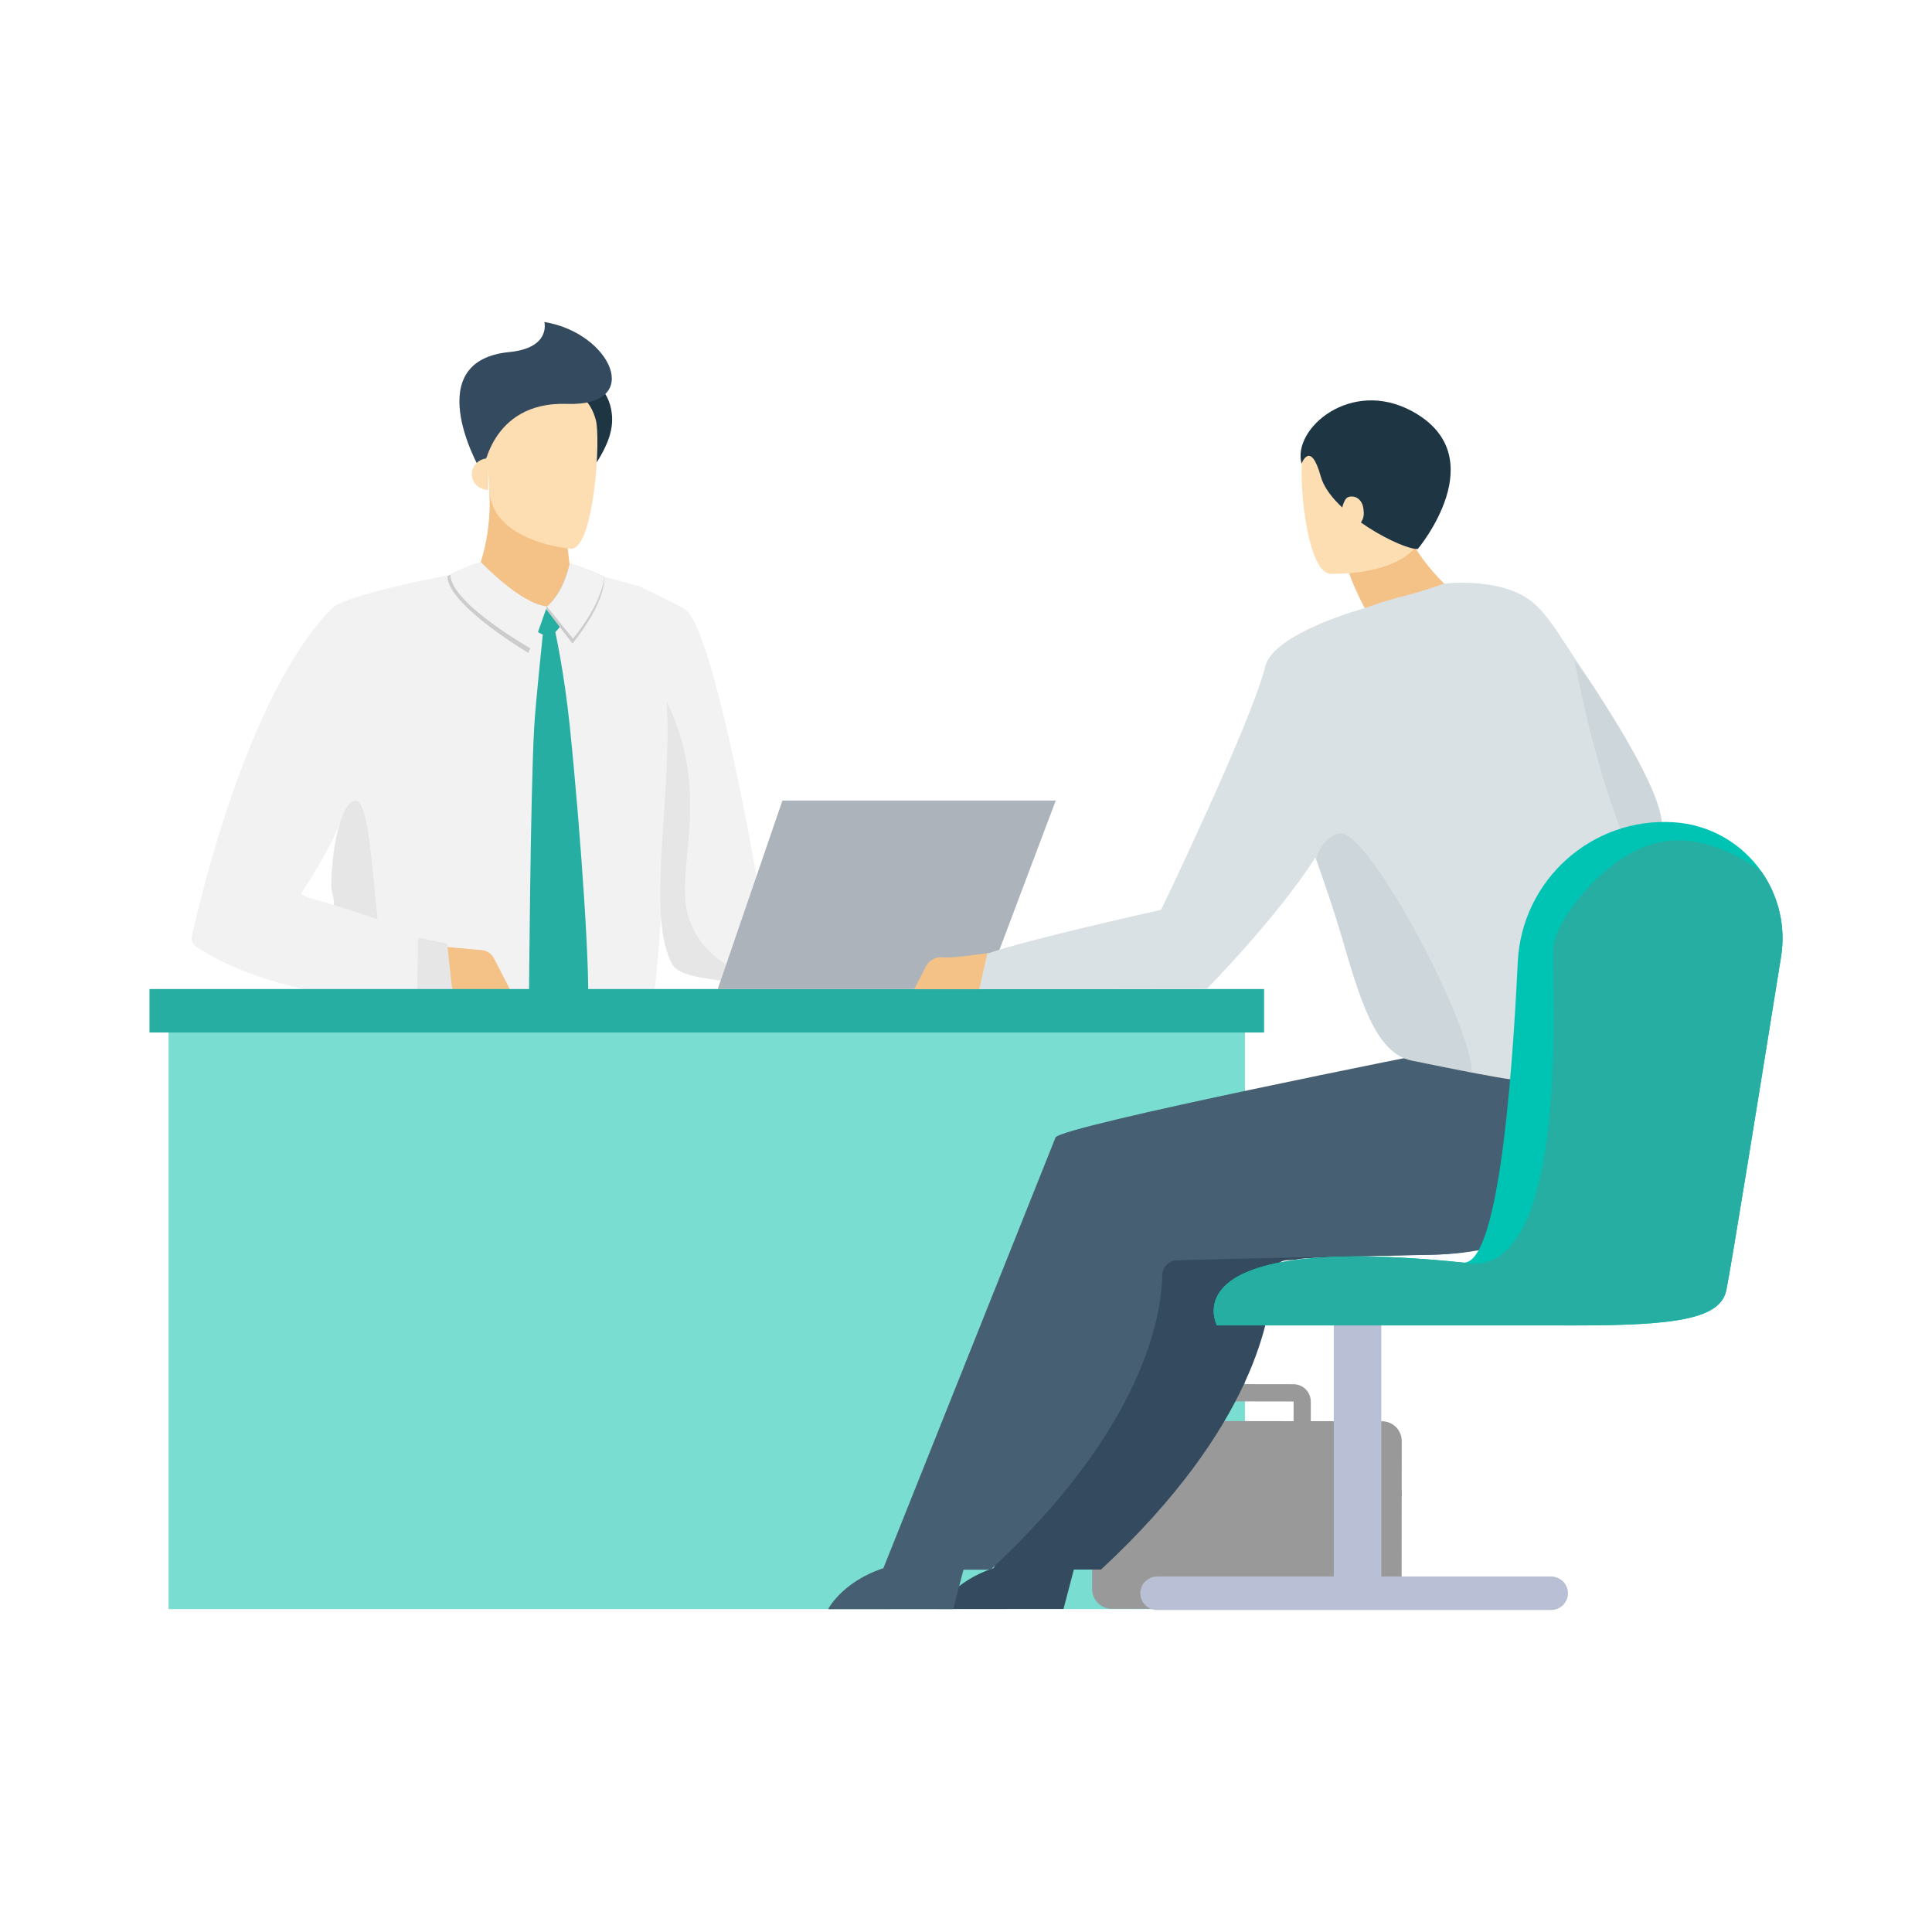 <svg width="168" height="168" viewBox="0 0 168 168" fill="none" xmlns="http://www.w3.org/2000/svg">
<g clip-path="url(#clip0)">
<path d="M51.03 41.451C51.03 41.451 51.203 38.663 51.454 37.266L47.361 36.39L43.332 35.044C43.332 35.044 42.574 38.071 41.713 38.914C41.713 38.914 41.546 34.433 43.307 32.726C45.253 30.846 47.277 32.346 47.277 32.346C47.277 32.346 46.937 31.587 46.352 31.059C46.352 31.059 52.372 31.657 53.137 35.559C53.445 37.111 53.053 38.715 51.03 41.451Z" fill="#1E3544"/>
<path d="M81.421 81.302C81.35 81.308 81.279 81.315 81.215 81.328C80.238 81.379 77.109 80.896 77.109 80.896C77.109 80.896 78.092 85.056 78.632 85.211C80.097 85.642 81.331 86.936 82.564 87.239C83.406 87.445 84.248 86.904 84.408 86.054C84.434 85.964 84.453 85.874 84.46 85.777C84.485 85.5 84.44 85.204 84.299 84.94L82.841 82.113C82.564 81.573 81.992 81.27 81.421 81.302Z" fill="#E7B2B6"/>
<path d="M76.409 80.285L78.947 80.813L79.461 85.578L76.325 85.565L76.409 80.285Z" fill="#D0D6EC"/>
<path d="M76.409 80.285L76.326 85.565C76.326 85.565 71.841 85.739 67.35 85.558C63.398 85.404 59.441 84.972 58.509 83.916C57.449 82.706 56.684 73.414 56.202 65.005C55.785 57.652 55.579 50.981 55.579 50.981C55.579 50.981 58.965 52.571 59.569 52.983C62.133 54.728 65.943 77.091 65.943 77.091C65.943 77.091 75.169 79.795 76.409 80.285Z" fill="#F2F2F2"/>
<path d="M90.582 135.789L91.584 139.627L102.012 139.633C102.019 139.627 99.41 134.559 90.582 135.789Z" fill="#221E50"/>
<path d="M45.916 137.463C45.916 137.463 45.357 137.965 44.02 137.965C42.511 137.965 42.125 137.463 42.125 137.463V116.24H45.909V137.463H45.916Z" fill="#B9C0D6"/>
<path d="M59.453 139.627H28.054C27.321 139.627 26.724 139.028 26.724 138.294C26.724 137.56 27.321 136.961 28.054 136.961H59.453C60.185 136.961 60.783 137.56 60.783 138.294C60.783 139.028 60.185 139.627 59.453 139.627Z" fill="#B9C0D6"/>
<path d="M66.732 110.342C66.353 112.634 65.46 114.469 64.657 115.59C62.607 118.449 58.72 121.63 49.398 122.666C48.948 122.718 48.479 122.763 48.003 122.801C47.136 122.879 46.217 122.93 45.26 122.969C45.196 122.969 45.138 122.975 45.073 122.975C45.016 122.982 44.951 122.982 44.887 122.982C42.176 122.911 39.143 122.415 35.757 121.61C28.812 119.962 24.288 116.562 21.429 112.428C21.185 112.074 20.954 111.72 20.735 111.359C26.004 110.097 37.254 107.889 48.434 108.79C54.499 109.28 60.789 109.82 66.173 110.297C66.373 110.316 66.552 110.329 66.732 110.342Z" fill="#C5592D"/>
<path d="M55.579 50.981C55.579 50.981 52.668 50.163 52.552 50.157C52.687 50.363 51.312 51.914 48.428 52.327C48.421 52.327 47.824 52.88 47.425 52.9C43.769 53.086 39.593 51.148 39.169 49.983C29.666 51.85 29.017 52.726 28.767 52.99C21.596 60.369 17.433 78.018 16.681 81.405C16.604 81.759 16.752 82.12 17.054 82.313C18.12 83.008 20.896 84.605 25.137 85.674C26.39 85.99 27.765 86.26 29.268 86.44C29.769 90.709 30.881 93.24 31.941 94.566C31.941 94.566 36.657 94.502 41.803 94.302C47.65 94.077 54.923 93.884 55.579 93.227C56.504 92.3 59.832 69.635 55.579 50.981ZM28.857 75.777C28.69 78.153 29.049 77.149 29.043 78.933C28.362 78.701 27.758 78.488 27.289 78.289C26.685 78.044 26.287 77.831 26.203 77.67C26.203 77.67 27.315 76.009 28.369 74.077C28.844 73.202 29.313 72.275 29.654 71.418C29.184 72.603 29.017 73.511 28.857 75.777Z" fill="#F2F2F2"/>
<path d="M49.05 45.089C49.05 45.089 49.847 51.644 49.937 52.571L44.643 53.389L41.167 50.504C41.167 50.504 42.876 47.272 42.535 42.475L49.05 45.089Z" fill="#F4C287"/>
<path d="M41.803 94.309C36.657 94.509 32.037 96.563 32.037 96.563C30.977 95.236 29.769 90.722 29.268 86.447C27.765 86.26 26.39 85.996 25.137 85.681C25.914 82.996 26.711 80.259 27.289 78.302C27.765 78.495 28.369 78.714 29.043 78.945C29.05 77.162 28.69 78.166 28.857 75.79C29.017 73.524 29.654 69.847 30.836 69.628C32.024 69.409 32.313 75.018 32.853 80.162C33.117 82.706 33.444 85.14 33.971 86.717C34.157 87.284 34.376 87.741 34.62 88.05C36.83 90.826 42.401 92.603 41.803 94.309Z" fill="#E6E6E6"/>
<path d="M49.707 47.723C49.707 47.723 42.678 47.214 42.536 42.475C42.395 37.742 40.718 34.027 45.55 33.608C50.381 33.183 51.377 34.967 51.814 36.532C52.245 38.103 51.679 47.51 49.707 47.723Z" fill="#FDDEB2"/>
<path d="M41.983 41.213C41.983 41.213 42.548 34.896 49.301 35.121C56.06 35.347 53.137 28.94 47.335 28C47.335 28 47.939 30.254 44.29 30.614C36.624 31.361 41.302 40.208 41.983 41.213Z" fill="#344A5E"/>
<path d="M45.601 52.958L49.083 52.584C49.083 52.584 49.52 52.681 49.436 53.228C49.353 53.775 48.203 55.263 47.772 55.34C47.335 55.417 44.656 53.968 45.601 52.958Z" fill="#26AEA3"/>
<path d="M32.969 98.372C32.969 98.372 37.357 109.814 51.691 110.084C74.204 110.516 74.204 110.6 74.204 110.6C74.204 110.6 72.489 121.52 88.462 136.343H97.457L80.193 94.161L50.811 93.053C50.811 93.053 30.27 92.59 28.651 95.429C28.297 96.041 32.969 98.372 32.969 98.372Z" fill="#333383"/>
<path d="M49.526 49.043C49.526 49.043 48.948 51.638 47.419 52.887L49.777 55.958C49.777 55.958 52.63 52.571 52.546 50.15C52.546 50.15 50.285 49.133 49.526 49.043Z" fill="#CCCCCC"/>
<path d="M49.527 49.043C49.527 49.043 49.083 51.483 47.56 52.739L49.822 55.533C49.822 55.533 52.309 52.636 52.546 50.15C52.546 50.15 50.285 49.133 49.527 49.043Z" fill="#F2F2F2"/>
<path d="M41.598 49.043C41.598 49.043 45.203 52.462 47.561 52.739L45.948 56.776C45.948 56.776 38.925 52.61 38.906 50.111C38.906 50.111 40.834 49.068 41.598 49.043Z" fill="#CCCCCC"/>
<path d="M41.855 48.907C41.855 48.907 45.203 52.468 47.561 52.739L46.256 56.46C46.256 56.46 39.189 52.475 39.163 49.976C39.163 49.97 41.091 48.927 41.855 48.907Z" fill="#F2F2F2"/>
<path d="M24.912 77.51C24.912 77.51 35.385 80.375 36.349 81.521L36.265 86.801C36.265 86.801 25.317 87.496 17.401 82.532C16.996 82.281 16.996 81.688 17.395 81.431C19.309 80.22 23.897 77.381 24.912 77.51Z" fill="#F2F2F2"/>
<path d="M67.343 85.558C63.392 85.404 59.215 85.133 58.502 83.916C56.118 79.841 58.464 69.448 57.982 61.039C61.766 68.752 58.958 74.908 59.684 78.939C60.41 82.931 63.989 84.747 67.343 85.558Z" fill="#E6E6E6"/>
<path d="M71.905 104.972C71.5 104.914 71.063 104.721 70.632 104.527C70.234 104.354 69.829 104.167 69.482 104.115C65.017 103.465 60.963 102.66 57.39 101.958C56.452 101.772 55.534 101.591 54.634 101.417C46.506 99.846 41.893 98.99 41.842 98.983C41.887 98.99 46.532 99.569 54.679 101.141C55.579 101.314 56.497 101.495 57.435 101.681C61.008 102.383 65.049 103.182 69.508 103.838C69.9 103.896 70.324 104.083 70.742 104.27C71.146 104.45 71.57 104.637 71.93 104.688C73.106 104.856 73.08 105.133 71.905 104.972Z" fill="#2B295E"/>
<path d="M68.981 81.116L68.879 80.826C68.872 80.801 68.859 80.781 68.853 80.755L68.834 80.704L68.808 80.627C68.802 80.601 68.795 80.582 68.782 80.562C68.776 80.543 68.769 80.53 68.769 80.524L68.981 81.116Z" fill="#2B295E"/>
<path d="M68.769 80.516C68.776 80.523 68.776 80.542 68.782 80.555C68.789 80.574 68.795 80.594 68.808 80.619L68.834 80.697L68.853 80.748C68.859 80.767 68.866 80.793 68.879 80.819L68.982 81.109L69.033 81.257L68.769 80.516Z" fill="#2B295E"/>
<path d="M68.769 80.516C68.776 80.523 68.776 80.543 68.783 80.556L68.769 80.516Z" fill="#2B295E"/>
<path d="M89.83 133.014L89.753 133.033C87.003 128.107 84.035 122.164 81.285 115.847C80.867 114.881 80.437 113.883 80.019 112.892C79.557 111.791 79.094 110.677 78.644 109.569C78.522 109.273 78.464 108.912 78.426 108.552C78.509 108.436 78.586 108.314 78.663 108.191C78.663 108.198 78.663 108.211 78.663 108.217C78.709 108.661 78.76 109.119 78.895 109.46C79.345 110.561 79.807 111.675 80.27 112.776C80.687 113.774 81.118 114.766 81.535 115.731C84.279 122.035 87.08 128.101 89.83 133.014Z" fill="#2B295E"/>
<path d="M47.227 54.934C47.227 54.934 46.565 61.174 46.449 63.266C46.121 69.139 45.999 86.795 45.999 86.795C45.999 86.795 45.826 88.334 46.854 89.563C47.882 90.793 48.955 91.637 48.955 91.637C48.955 91.637 50.458 90.317 51.056 87.831C51.454 86.183 50.497 72.313 49.539 63.08C49.058 58.437 48.255 54.806 48.255 54.806C48.255 54.806 47.464 54.677 47.227 54.934Z" fill="#26AEA3"/>
<path d="M44.264 85.88L42.954 83.337C42.703 82.847 42.189 82.577 41.675 82.603C41.611 82.609 37.801 82.242 37.801 82.242C37.801 82.242 39.818 87.322 40.191 87.702C40.326 87.838 40.506 87.915 40.692 87.915C41.579 87.921 44.2 87.857 44.361 86.878C44.386 86.801 44.399 86.717 44.406 86.633C44.431 86.382 44.393 86.125 44.264 85.88Z" fill="#F4C287"/>
<path d="M36.348 81.528L38.886 82.055L39.4 86.82L36.265 86.808L36.348 81.528Z" fill="#E6E6E6"/>
<path d="M108.257 89.151H14.657V139.923H108.257V89.151Z" fill="#7ADDD1"/>
<path d="M109.922 86.003H13V89.782H109.922V86.003Z" fill="#26AEA3"/>
<path d="M68.037 69.615H91.803L85.622 86.003H62.415L68.037 69.615Z" fill="#ACB3BA"/>
<path d="M41.026 41.232C41.026 41.709 41.283 42.134 41.669 42.378C41.894 42.52 42.164 42.604 42.453 42.604V39.861C42.376 39.861 42.305 39.867 42.234 39.873C41.547 39.977 41.026 40.55 41.026 41.232Z" fill="#FDDEB2"/>
<path d="M120.177 123.587L113.983 123.58V121.881C113.983 121.043 113.308 120.367 112.473 120.367L104.403 120.355C103.568 120.355 102.893 121.031 102.893 121.868V123.568L96.7 123.561C95.749 123.561 94.978 124.327 94.978 125.28L94.965 138.171C94.965 139.124 95.729 139.897 96.68 139.897L120.157 139.923C121.108 139.923 121.879 139.156 121.879 138.203L121.892 125.313C121.892 124.36 121.128 123.593 120.177 123.587ZM104.39 121.868C104.39 121.861 104.397 121.855 104.403 121.855L112.473 121.868C112.48 121.868 112.486 121.874 112.486 121.881V123.58L104.39 123.568V121.868Z" fill="#999999"/>
<path d="M121.886 129.65L94.972 129.617L94.971 130.119L121.886 130.152L121.886 129.65Z" fill="#999999"/>
<path d="M135.012 91.347C135.012 91.347 99.957 104.025 99.546 105.017L86.413 136.355C82.821 137.534 81.601 139.916 81.601 139.916L92.478 139.91L93.378 136.484H95.742C109.177 124.018 110.61 114.199 110.667 110.863C110.68 110.168 111.233 109.601 111.927 109.582C114.047 109.518 109.993 109.376 124.494 109.099C139.445 108.816 144.296 95.043 144.296 95.043L135.012 91.347Z" fill="#344A5E"/>
<path d="M83.933 135.918L82.885 139.923L72.008 139.929C72.008 139.923 74.726 134.636 83.933 135.918Z" fill="#465F72"/>
<path d="M144.02 96.897C144.02 96.897 139.445 108.829 124.494 109.112C109.993 109.389 104.448 109.524 102.328 109.595C101.634 109.614 101.082 110.181 101.069 110.876C101.017 114.212 99.578 124.031 86.143 136.497H76.763L91.784 98.913C92.189 97.921 125.413 91.347 125.413 91.347L144.02 96.897Z" fill="#465F72"/>
<path d="M103.414 103.78C103.838 103.722 104.294 103.516 104.737 103.323C105.148 103.137 105.579 102.95 105.939 102.898C110.597 102.216 114.818 101.385 118.545 100.651C119.521 100.458 120.479 100.271 121.417 100.091C129.898 98.455 134.704 97.56 134.755 97.554C134.71 97.56 129.859 98.166 121.372 99.808C120.434 99.988 119.476 100.175 118.5 100.368C114.78 101.102 110.558 101.932 105.907 102.615C105.502 102.673 105.052 102.873 104.622 103.066C104.198 103.252 103.761 103.452 103.382 103.504C102.161 103.665 102.186 103.954 103.414 103.78Z" fill="#465F72"/>
<path d="M84.723 133.027L84.806 133.046C87.678 127.908 90.769 121.707 93.641 115.126C94.078 114.122 94.521 113.078 94.964 112.042C95.446 110.896 95.928 109.73 96.397 108.578C96.525 108.269 96.583 107.895 96.628 107.515C96.545 107.393 96.461 107.264 96.378 107.142C96.378 107.155 96.378 107.161 96.378 107.174C96.326 107.638 96.275 108.114 96.133 108.468C95.665 109.614 95.183 110.78 94.701 111.926C94.264 112.963 93.82 114.006 93.377 115.01C90.505 121.578 87.588 127.901 84.723 133.027Z" fill="#465F72"/>
<path d="M120.106 55.256C118.031 52.178 117.247 49.641 117.247 49.641L122.471 46.551C124.315 50.427 128.639 53.325 128.639 53.325C128.639 53.325 120.132 55.288 120.106 55.256Z" fill="#F4C287"/>
<path d="M115.653 49.893C115.653 49.893 123.851 50.266 124.012 45.147C124.166 40.028 125.329 36.622 120.099 36.165C114.869 35.708 113.79 37.633 113.327 39.326C112.852 41.026 113.52 49.661 115.653 49.893Z" fill="#FDDEB2"/>
<path d="M113.18 40.324C113.18 40.324 113.951 38.199 114.85 41.432C115.75 44.664 122.098 47.89 123.293 47.729C123.293 47.729 130.026 39.706 122.805 35.765C117.459 32.855 112.345 37.291 113.18 40.324Z" fill="#1E3544"/>
<path d="M85.334 86.022C85.796 84.741 86.246 82.828 86.246 82.828C86.246 82.828 83.123 83.305 82.14 83.26C82.07 83.247 81.999 83.24 81.935 83.234C81.356 83.202 80.791 83.504 80.508 84.045L79.493 86.022H85.334Z" fill="#F4C287"/>
<path d="M138.295 59.287C137.954 58.766 137.62 58.263 137.293 57.774C135.558 55.173 134.684 53.608 133.38 52.462C130.713 50.124 125.593 50.743 125.573 50.749C125.573 50.749 123.524 51.47 122.547 51.708C121.307 52.011 119.99 52.397 118.699 52.874C118.57 52.906 110.744 55.05 110.025 57.941C108.81 62.842 100.965 79.113 100.965 79.113C100.965 79.113 89.233 81.721 85.847 82.925L85.153 86.016L104.936 85.99C104.936 85.99 110.95 79.918 114.387 74.561C114.4 74.599 114.413 74.631 114.426 74.67C115.203 76.879 115.974 79.106 116.585 81.18C118.21 86.704 119.534 91.566 122.753 92.223C124.757 92.628 126.492 92.983 127.996 93.272C139.573 95.487 137.588 93.929 139.818 85.262C140.685 81.894 140.627 78.527 140.017 75.269C140.679 75.024 141.328 74.76 141.919 74.49C142.735 74.11 143.461 73.71 144.013 73.285C146.05 71.747 141.861 64.734 138.295 59.287Z" fill="#DAE1E5"/>
<path opacity="0.2" d="M144.02 73.298C143.461 73.723 142.741 74.129 141.925 74.502C139.265 68.727 137.582 60.955 136.907 57.426C137.351 58.019 137.82 58.637 138.295 59.287C141.861 64.734 146.05 71.747 144.02 73.298Z" fill="#9EAFB7"/>
<path opacity="0.2" d="M128.002 93.285C126.499 92.995 124.764 92.648 122.759 92.236C119.541 91.579 118.217 86.717 116.591 81.193C115.981 79.113 115.21 76.891 114.433 74.683C114.76 73.672 115.351 72.777 116.418 72.474C118.827 71.779 127.964 88.984 128.002 93.285Z" fill="#9EAFB7"/>
<path d="M134.851 137.083H120.112V114.463H115.981V137.083H100.651C99.912 137.083 99.256 137.624 99.166 138.364C99.064 139.247 99.751 140 100.612 140H134.89C135.751 140 136.438 139.247 136.335 138.364C136.245 137.624 135.596 137.083 134.851 137.083Z" fill="#B9C0D6"/>
<path d="M154.872 83.208C153.092 94.29 150.548 110.072 150.117 112.184C149.603 114.688 145.723 115.255 136.985 115.255C134.228 115.255 130.984 115.197 127.212 115.133C111.496 114.849 105.823 115.255 105.823 115.255C105.823 115.255 101.422 107.122 127.212 109.788C130.155 110.091 131.433 95.172 131.979 83.665C132.32 76.518 138.437 71.038 145.562 71.502C148.768 71.714 151.499 73.389 153.189 75.816C154.628 77.889 155.309 80.497 154.872 83.208Z" fill="#00C4B3"/>
<path d="M154.872 83.208C153.092 94.29 150.548 110.072 150.117 112.184C149.603 114.688 145.723 115.255 136.985 115.255H105.823C105.823 115.255 101.422 107.123 127.212 109.788C136.843 111.765 134.845 84.599 135.063 82.339C135.282 80.085 139.381 74.457 144.02 73.299C148.659 72.139 153.189 75.816 153.189 75.816C154.628 77.889 155.309 80.497 154.872 83.208Z" fill="#26AEA3"/>
<path d="M118.589 44.613C118.57 44.136 118.505 43.608 118.011 43.299C117.786 43.157 117.342 43.112 117.118 43.293C116.597 43.711 116.437 45.881 116.437 45.881C116.514 45.881 117.362 46.023 117.432 46.01C118.113 45.881 118.608 45.295 118.589 44.613Z" fill="#FDDEB2"/>
</g>
<defs>
<clipPath id="clip0">
<rect width="142" height="112" fill="white" transform="translate(13 28)"/>
</clipPath>
</defs>
</svg>
